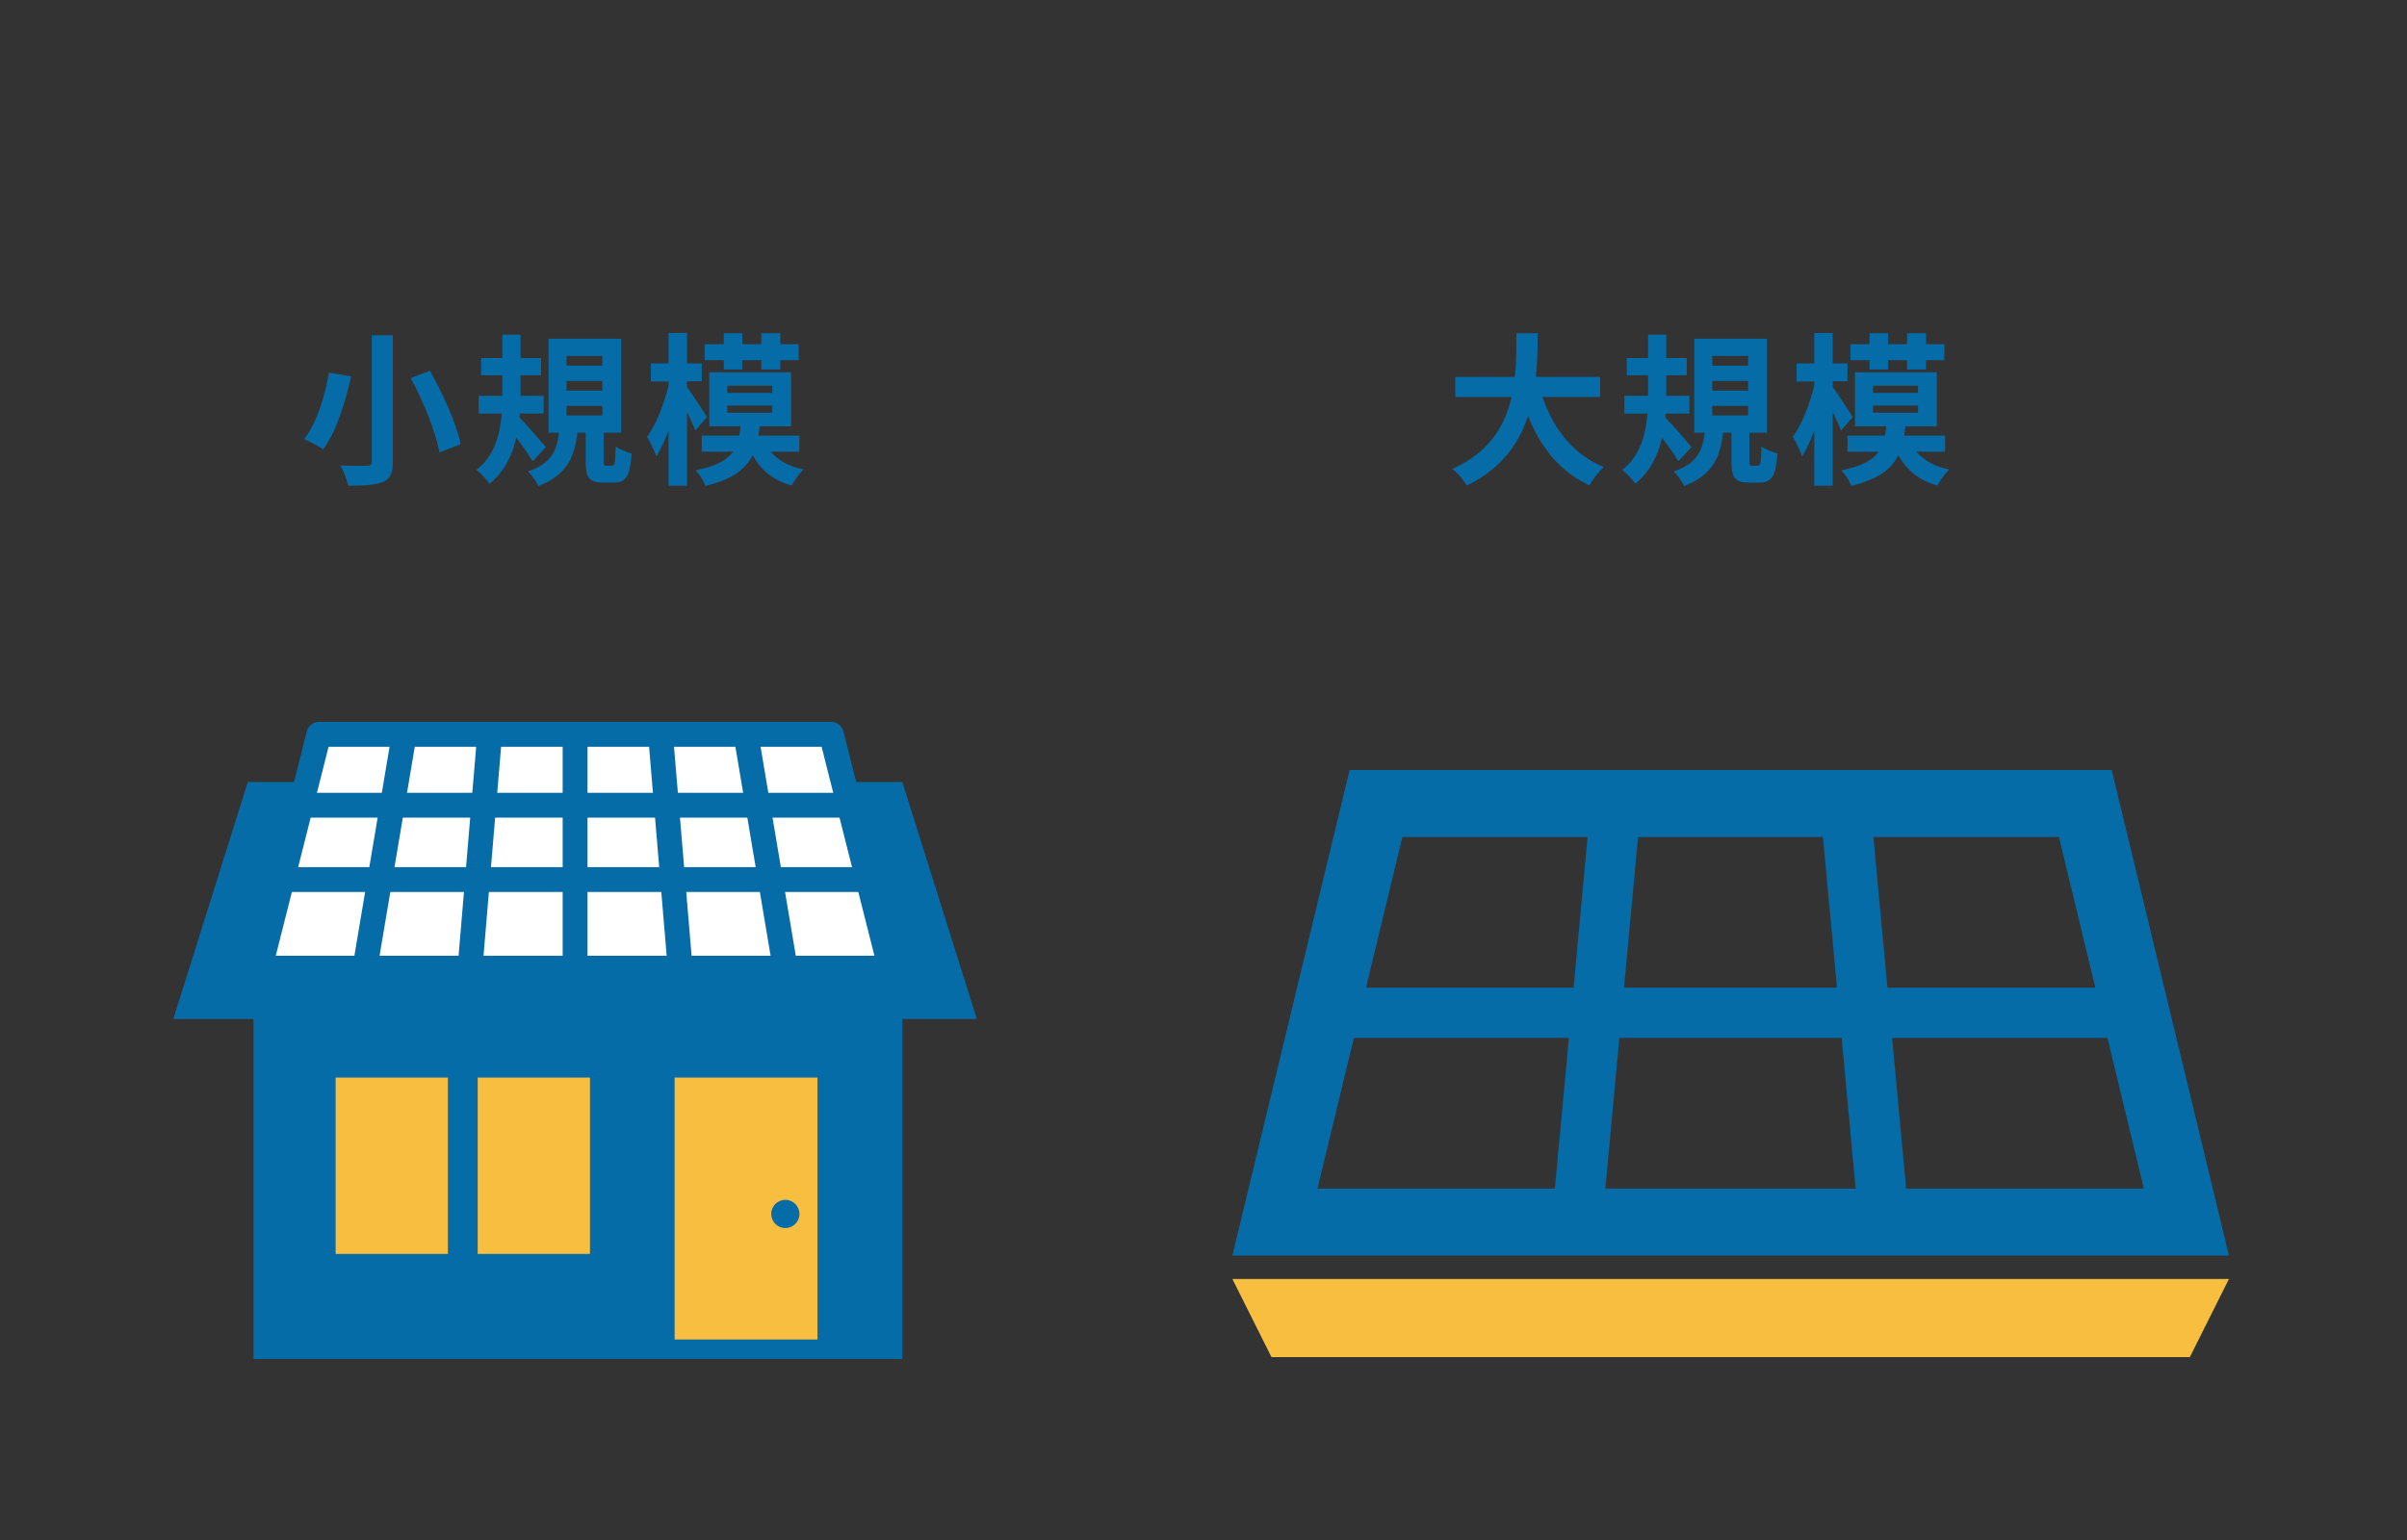 <svg width="250" height="160" viewBox="0 0 250 160" fill="none" xmlns="http://www.w3.org/2000/svg">
<rect x="0" y="0" width="250" height="160" fill="#333333" stroke="none"/>
<g clip-path="url(#clip0_1052_635)">
<path d="M93.717 91.082H26.328V141.192H93.717V91.082Z" fill="#066CA7"/>
<path d="M84.906 111.955H70.068V139.17H84.906V111.955Z" fill="#F8BE40"/>
<path d="M61.275 111.955H49.615V130.278H61.275V111.955Z" fill="#F8BE40"/>
<path d="M46.522 111.955H34.861V130.278H46.522V111.955Z" fill="#F8BE40"/>
<path d="M83.034 126.124C83.034 126.933 82.379 127.589 81.569 127.589C80.759 127.589 80.103 126.933 80.103 126.124C80.103 125.314 80.759 124.658 81.569 124.658C82.379 124.658 83.034 125.314 83.034 126.124Z" fill="#066CA7"/>
<path d="M101.458 105.873H18L25.74 81.246H93.718L101.458 105.873Z" fill="#066CA7"/>
<path d="M92.478 100.586H26.984L33.121 76.289H86.341L92.478 100.586Z" fill="white"/>
<path d="M92.479 101.877H26.985C26.588 101.877 26.212 101.694 25.966 101.38C25.72 101.067 25.636 100.658 25.732 100.27L31.869 75.973C32.015 75.401 32.529 75 33.122 75H86.342C86.934 75 87.448 75.401 87.594 75.973L93.731 100.27C93.827 100.654 93.743 101.063 93.497 101.38C93.251 101.694 92.875 101.877 92.479 101.877ZM28.642 99.297H90.821L85.335 77.584H34.128L28.642 99.297Z" fill="#066CA7"/>
<path d="M40.719 76.07L36.627 100.367L39.171 100.796L43.263 76.498L40.719 76.07Z" fill="#066CA7"/>
<path d="M49.576 76.184L47.531 100.479L50.102 100.695L52.147 76.4L49.576 76.184Z" fill="#066CA7"/>
<path d="M61.021 76.289H58.441V100.586H61.021V76.289Z" fill="#066CA7"/>
<path d="M69.887 76.186L67.316 76.402L69.361 100.697L71.932 100.481L69.887 76.186Z" fill="#066CA7"/>
<path d="M78.743 76.075L76.199 76.504L80.291 100.801L82.835 100.373L78.743 76.075Z" fill="#066CA7"/>
<path d="M88.204 82.369H31.26V84.949H88.204V82.369Z" fill="#066CA7"/>
<path d="M90.154 90.092H29.311V92.672H90.154V90.092Z" fill="#066CA7"/>
</g>
<path d="M38.613 34.839H40.806V47.946C40.806 49.187 40.517 49.748 39.769 50.071C38.97 50.394 37.814 50.462 36.165 50.462C36.046 49.867 35.672 48.915 35.366 48.354C36.471 48.405 37.729 48.405 38.103 48.388C38.477 48.388 38.613 48.269 38.613 47.946V34.839ZM42.659 39.276L44.648 38.528C46.025 40.942 47.419 44.019 47.844 46.144L45.634 47.011C45.294 44.954 44.002 41.758 42.659 39.276ZM34.159 38.715L36.471 39.106C35.893 41.639 34.975 44.801 33.564 46.671C33.054 46.331 32.119 45.855 31.592 45.617C32.952 43.9 33.802 40.925 34.159 38.715ZM56.684 46.45L55.324 47.929C54.95 47.283 54.27 46.331 53.624 45.481C53.199 47.3 52.383 49.017 50.853 50.258C50.564 49.833 49.935 49.153 49.476 48.813C51.346 47.436 51.941 45.107 52.111 42.965H49.714V41.129H52.179V40.874V38.987H49.969V37.202H52.179V34.771H54.066V37.202H56.191V38.987H54.066V40.874V41.129H56.463V42.965H53.998L53.964 43.373C54.678 44.104 56.31 45.974 56.684 46.45ZM58.843 42.166V43.169H62.566V42.166H58.843ZM58.843 39.582V40.585H62.566V39.582H58.843ZM58.843 36.981V37.984H62.566V36.981H58.843ZM62.991 48.388H63.569C63.841 48.388 63.909 48.167 63.943 46.382C64.317 46.671 65.099 46.977 65.609 47.113C65.439 49.527 64.98 50.139 63.773 50.139H62.651C61.155 50.139 60.832 49.578 60.832 47.912V44.954H59.965C59.676 47.453 58.911 49.357 55.919 50.496C55.715 50.02 55.205 49.323 54.831 48.983C57.313 48.15 57.84 46.756 58.061 44.954H56.973V35.196H64.521V44.954H62.702V47.878C62.702 48.337 62.736 48.388 62.991 48.388ZM75.18 38.392V37.423H73.191V35.757H75.18V34.618H77.101V35.757H79.073V34.618H81.045V35.757H82.949V37.423H81.045V38.392H79.073V37.423H77.101V38.392H75.18ZM73.429 43.322L72.222 44.733C72.035 44.24 71.712 43.526 71.355 42.812V50.462H69.434V44.716C69.06 45.77 68.618 46.705 68.176 47.419C67.972 46.841 67.53 45.923 67.207 45.379C68.142 44.155 68.958 41.996 69.434 40.075V39.633H67.598V37.763H69.434V34.601H71.355V37.763H72.885V39.616H71.355V40.211C71.865 40.891 73.123 42.829 73.429 43.322ZM75.537 42.132V42.88H80.212V42.132H75.537ZM75.537 40.075V40.823H80.212V40.075H75.537ZM83.017 46.926H80.042C80.807 47.827 81.946 48.473 83.459 48.779C83.034 49.17 82.49 49.935 82.218 50.445C80.314 49.918 79.022 48.847 78.172 47.283C77.458 48.745 76.081 49.799 73.276 50.479C73.106 49.986 72.63 49.255 72.256 48.864C74.381 48.439 75.503 47.81 76.132 46.926H72.885V45.26H76.778C76.829 44.954 76.88 44.631 76.914 44.291H73.667V38.681H82.167V44.291H78.903C78.869 44.631 78.818 44.937 78.767 45.26H83.017V46.926Z" fill="#066CA7"/>
<path d="M166.198 41.248H160.214C161.336 44.563 163.393 47.232 166.572 48.524C166.062 48.949 165.399 49.85 165.076 50.428C161.999 48.983 160.027 46.501 158.701 43.22C157.783 46.059 155.947 48.711 152.343 50.445C152.02 49.884 151.425 49.153 150.83 48.728C154.723 46.994 156.338 44.172 157.001 41.248H151.153V39.157H157.341C157.511 37.559 157.494 36.012 157.511 34.618H159.721C159.704 36.012 159.687 37.576 159.517 39.157H166.198V41.248ZM175.684 46.45L174.324 47.929C173.95 47.283 173.27 46.331 172.624 45.481C172.199 47.3 171.383 49.017 169.853 50.258C169.564 49.833 168.935 49.153 168.476 48.813C170.346 47.436 170.941 45.107 171.111 42.965H168.714V41.129H171.179V40.874V38.987H168.969V37.202H171.179V34.771H173.066V37.202H175.191V38.987H173.066V40.874V41.129H175.463V42.965H172.998L172.964 43.373C173.678 44.104 175.31 45.974 175.684 46.45ZM177.843 42.166V43.169H181.566V42.166H177.843ZM177.843 39.582V40.585H181.566V39.582H177.843ZM177.843 36.981V37.984H181.566V36.981H177.843ZM181.991 48.388H182.569C182.841 48.388 182.909 48.167 182.943 46.382C183.317 46.671 184.099 46.977 184.609 47.113C184.439 49.527 183.98 50.139 182.773 50.139H181.651C180.155 50.139 179.832 49.578 179.832 47.912V44.954H178.965C178.676 47.453 177.911 49.357 174.919 50.496C174.715 50.02 174.205 49.323 173.831 48.983C176.313 48.15 176.84 46.756 177.061 44.954H175.973V35.196H183.521V44.954H181.702V47.878C181.702 48.337 181.736 48.388 181.991 48.388ZM194.18 38.392V37.423H192.191V35.757H194.18V34.618H196.101V35.757H198.073V34.618H200.045V35.757H201.949V37.423H200.045V38.392H198.073V37.423H196.101V38.392H194.18ZM192.429 43.322L191.222 44.733C191.035 44.24 190.712 43.526 190.355 42.812V50.462H188.434V44.716C188.06 45.77 187.618 46.705 187.176 47.419C186.972 46.841 186.53 45.923 186.207 45.379C187.142 44.155 187.958 41.996 188.434 40.075V39.633H186.598V37.763H188.434V34.601H190.355V37.763H191.885V39.616H190.355V40.211C190.865 40.891 192.123 42.829 192.429 43.322ZM194.537 42.132V42.88H199.212V42.132H194.537ZM194.537 40.075V40.823H199.212V40.075H194.537ZM202.017 46.926H199.042C199.807 47.827 200.946 48.473 202.459 48.779C202.034 49.17 201.49 49.935 201.218 50.445C199.314 49.918 198.022 48.847 197.172 47.283C196.458 48.745 195.081 49.799 192.276 50.479C192.106 49.986 191.63 49.255 191.256 48.864C193.381 48.439 194.503 47.81 195.132 46.926H191.885V45.26H195.778C195.829 44.954 195.88 44.631 195.914 44.291H192.667V38.681H201.167V44.291H197.903C197.869 44.631 197.818 44.937 197.767 45.26H202.017V46.926Z" fill="#066CA7"/>
<path d="M219.329 80H140.177L128 130.447H231.506L219.329 80ZM170.135 86.958H189.338L190.796 102.614H168.677L170.135 86.958ZM161.495 123.489H136.839L140.619 107.833H162.953L161.495 123.489ZM163.439 102.614H141.877L145.657 86.958H164.894L163.439 102.614ZM166.736 123.489L168.192 107.833H179.737H191.282L192.737 123.489H166.736ZM194.579 86.958H213.85L217.63 102.614H196.035L194.579 86.958ZM196.521 107.833H218.889L222.669 123.489H197.978L196.521 107.833Z" fill="#066CA7"/>
<path d="M132.06 140.999H227.445L231.506 132.881H128L132.06 140.999Z" fill="#F8BE40"/>
<defs>
<clipPath id="clip0_1052_635">
<rect width="83.458" height="66.195" fill="white" transform="translate(18 75)"/>
</clipPath>
</defs>
</svg>
